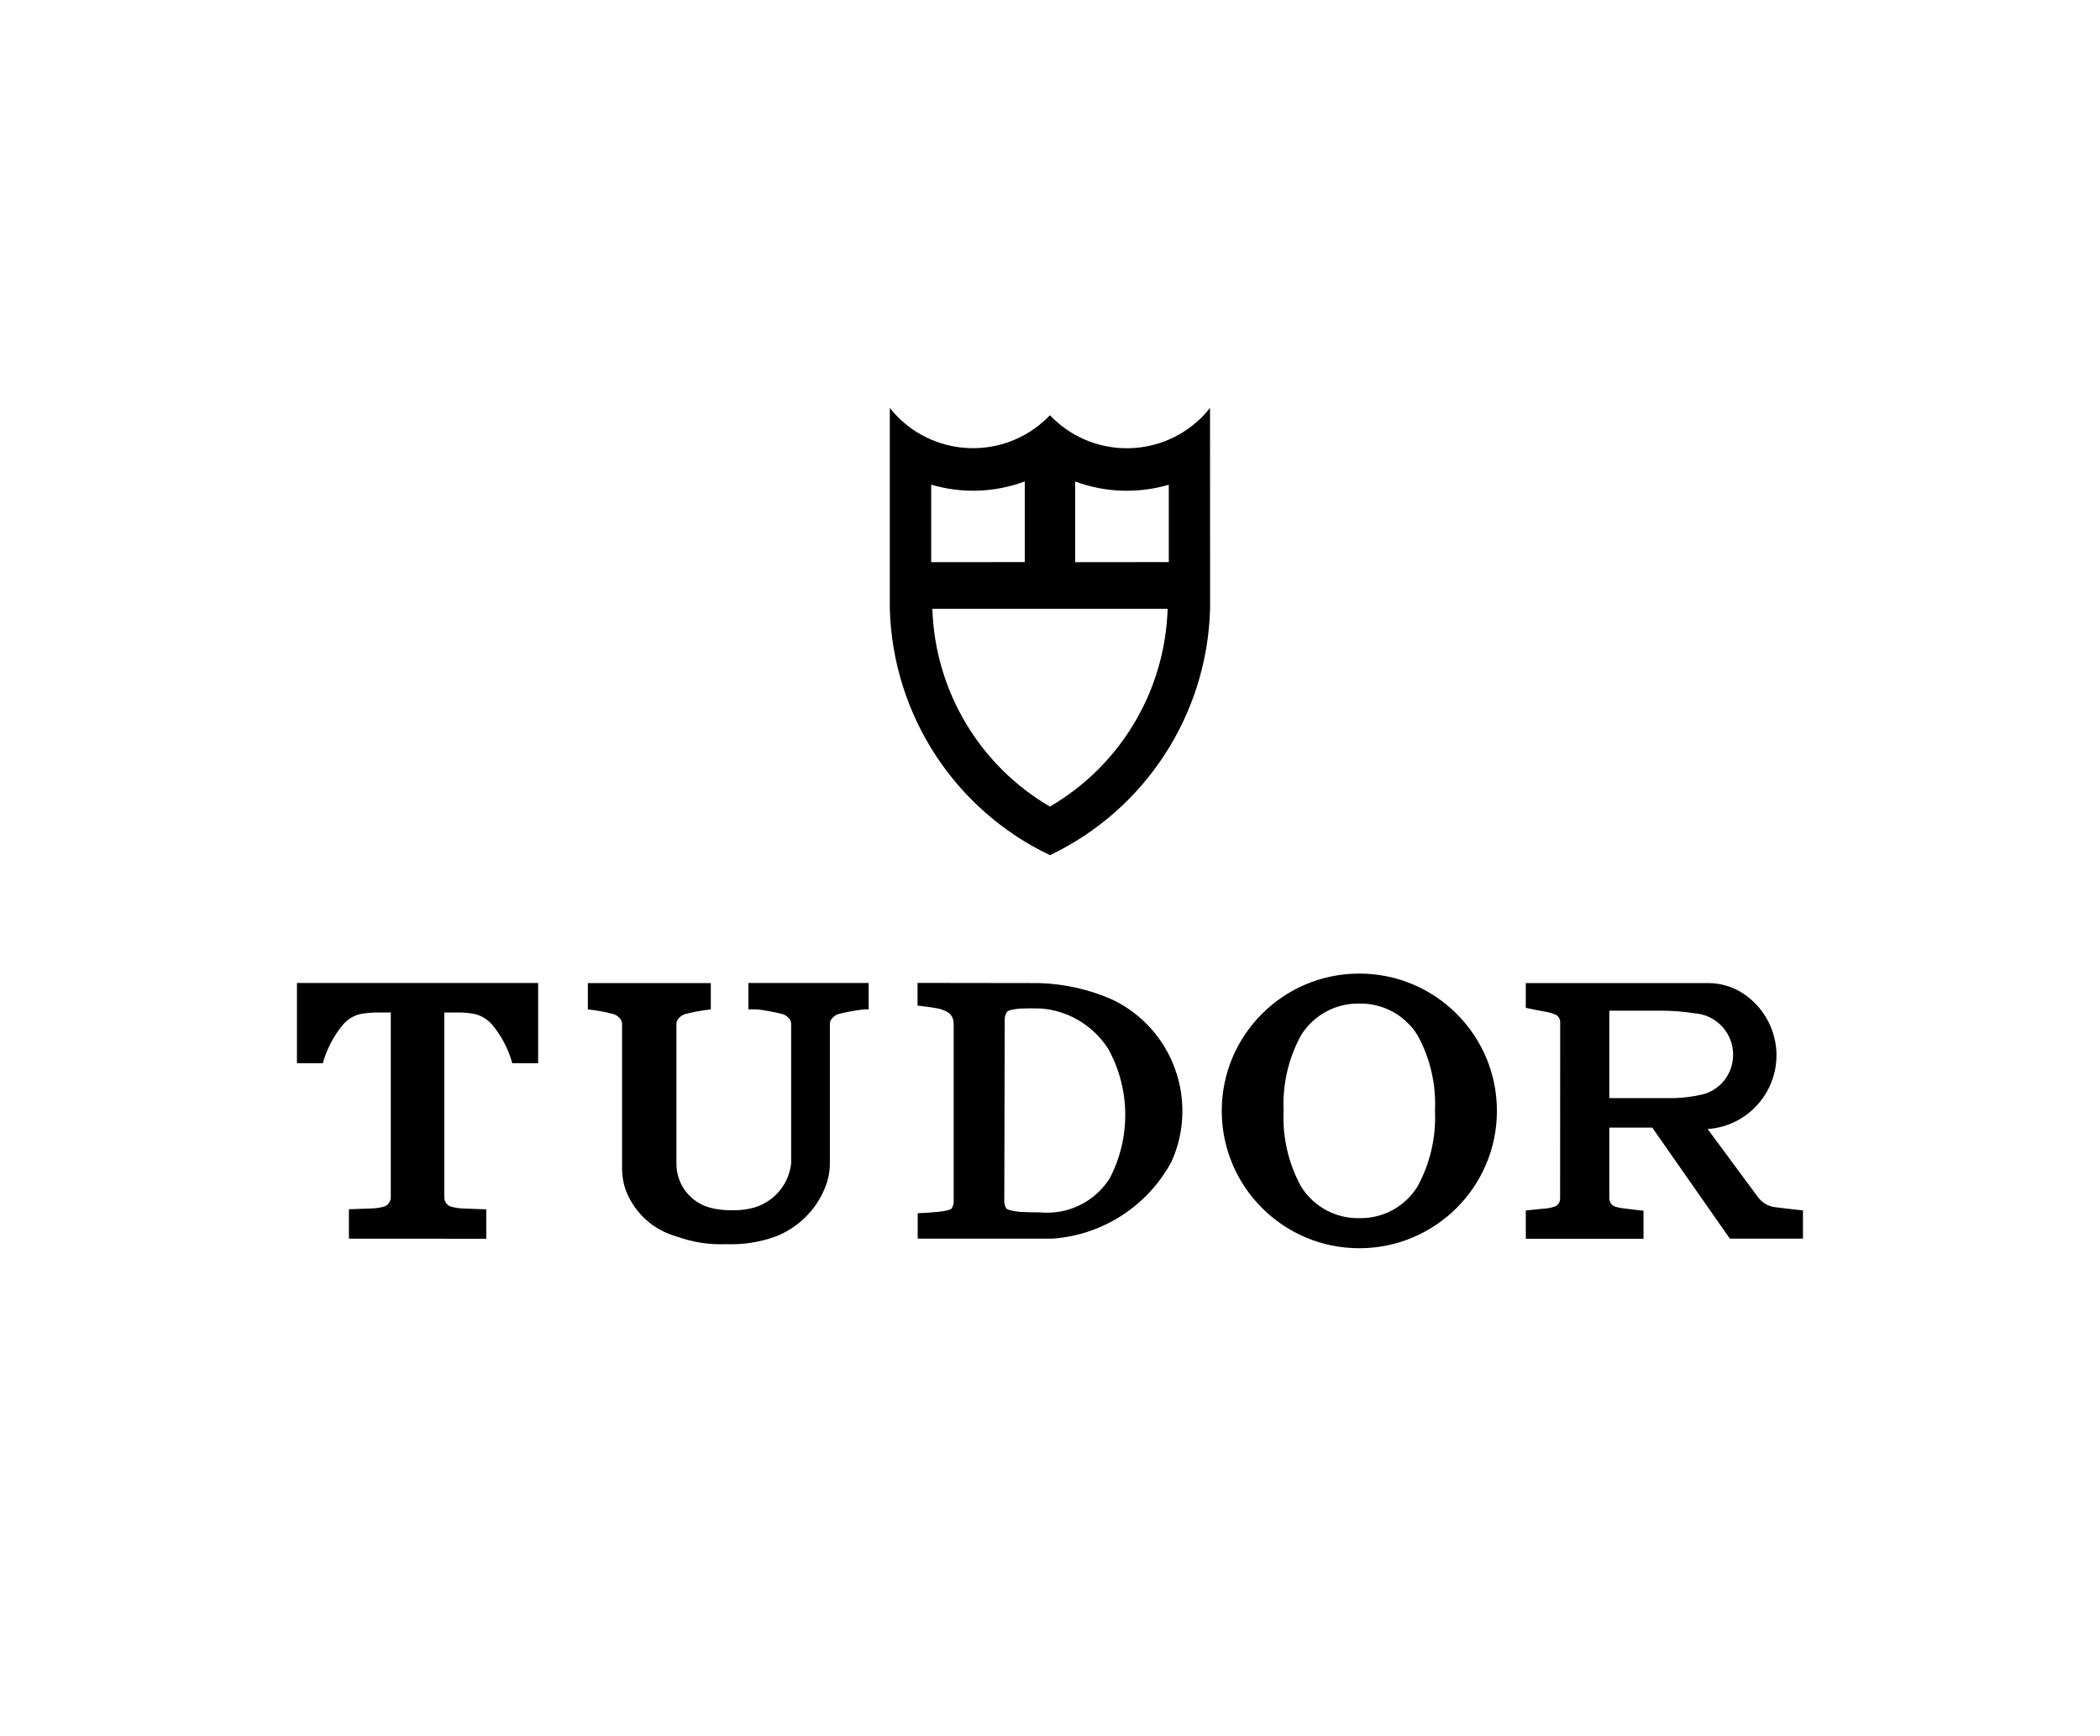 <svg width="208" height="172" viewBox="0 0 208 172" fill="none" xmlns="http://www.w3.org/2000/svg">
<path d="M115.767 55.683V48.02C112.724 48.911 109.459 48.804 106.49 47.698V55.691L115.767 55.683ZM101.501 55.683V47.689C98.524 48.804 95.275 48.911 92.232 48.011V55.691L101.501 55.683ZM119.857 60.307C119.569 70.787 113.442 80.209 104 84.718C94.549 80.217 88.422 70.795 88.134 60.307V40.414C91.737 44.964 98.359 45.732 102.911 42.123C103.29 41.818 103.662 41.488 103.991 41.133C107.999 45.352 114.654 45.509 118.868 41.496C119.222 41.157 119.544 40.794 119.849 40.414L119.857 60.307ZM115.652 60.307H92.348C92.603 68.417 96.999 75.816 103.991 79.904C111.001 75.816 115.396 68.425 115.652 60.307Z" fill="black"/>
<path d="M72.342 119.89C73.002 119.914 73.67 119.865 74.305 119.724C76.482 119.262 78.123 117.462 78.362 115.249V101.408C78.362 101.301 78.337 101.202 78.288 101.103C78.098 100.739 77.744 100.492 77.348 100.417C76.63 100.244 75.905 100.112 75.179 100.013C75.039 100.004 74.923 99.988 74.8 99.988H74.124V97.379H86.039V99.988H85.767C85.644 99.988 85.512 99.996 85.388 100.013C84.654 100.112 83.928 100.236 83.211 100.417C82.807 100.492 82.46 100.739 82.271 101.103C82.221 101.202 82.197 101.301 82.197 101.408V115.249C82.197 116.033 82.048 116.809 81.768 117.536C80.894 119.807 79.096 121.607 76.828 122.491C75.253 123.061 73.596 123.317 71.93 123.251C70.264 123.325 68.59 123.061 67.023 122.491C64.978 121.929 63.255 120.525 62.298 118.626C61.845 117.743 61.614 116.76 61.614 115.761V101.408C61.614 101.301 61.589 101.202 61.54 101.103C61.35 100.739 60.995 100.492 60.6 100.417C59.824 100.219 59.025 100.079 58.225 99.996V97.387H70.404V99.996C69.596 100.087 68.805 100.219 68.029 100.417C67.625 100.492 67.271 100.739 67.073 101.103C67.023 101.202 66.999 101.301 66.999 101.408V115.315C67.007 117.354 68.384 119.122 70.347 119.642C70.965 119.807 71.658 119.89 72.342 119.89ZM34.558 122.706V119.791H34.632C35.341 119.766 36.042 119.741 36.751 119.716C37.205 119.708 37.667 119.642 38.104 119.51C38.442 119.369 38.664 119.056 38.706 118.692V100.302H37.32C36.858 100.302 36.389 100.343 35.927 100.409C35.168 100.525 34.484 100.913 33.981 101.491C33.049 102.614 32.364 103.919 31.977 105.323H29.412V97.379H53.302V105.323H50.737C50.358 103.919 49.665 102.606 48.733 101.491C48.23 100.913 47.546 100.525 46.787 100.409C46.325 100.335 45.855 100.302 45.393 100.302H44.008V118.7C44.049 119.064 44.272 119.378 44.61 119.518C45.055 119.642 45.517 119.716 45.979 119.724C46.68 119.749 47.381 119.774 48.09 119.799H48.164V122.714L34.558 122.706ZM102.928 97.387C105.443 97.461 107.925 98.023 110.226 99.047C116.18 101.937 118.752 109.047 116.031 115.084C113.664 119.477 109.22 122.351 104.239 122.706H90.896V120.187C91.581 120.162 92.274 120.113 92.958 120.047C93.222 120.022 93.486 119.972 93.741 119.923C93.915 119.898 94.096 119.832 94.244 119.733C94.409 119.485 94.492 119.179 94.459 118.89V101.458C94.459 101.359 94.459 101.26 94.434 101.161C94.385 100.748 94.121 100.384 93.733 100.194C93.478 100.071 93.214 99.972 92.925 99.905C92.249 99.79 91.573 99.691 90.88 99.616V97.37L102.928 97.387ZM99.753 100.211C99.588 100.459 99.497 100.756 99.514 101.053L99.473 118.89C99.448 119.188 99.522 119.493 99.687 119.733C99.844 119.832 100.009 119.89 100.19 119.923C100.446 119.98 100.718 120.022 100.973 120.047C101.658 120.088 102.351 120.104 103.035 120.104C105.773 120.36 108.436 119.064 109.912 116.735C112.015 112.705 111.966 107.891 109.772 103.911C108.296 101.598 105.83 100.112 103.101 99.905C102.417 99.881 101.724 99.881 101.039 99.914C100.775 99.938 100.512 99.972 100.256 100.021C100.075 100.054 99.91 100.112 99.753 100.211ZM134.635 96.445C142.155 96.445 148.266 102.531 148.266 110.046C148.266 117.561 142.155 123.655 134.635 123.655C127.114 123.655 121.012 117.561 121.012 110.046C121.012 102.531 127.114 96.445 134.635 96.445ZM140.399 117.544C141.652 115.257 142.254 112.656 142.131 110.038C142.254 107.428 141.661 104.827 140.399 102.548C139.162 100.558 136.968 99.369 134.635 99.418C132.301 99.369 130.108 100.558 128.871 102.548C127.617 104.827 127.015 107.437 127.139 110.038C127.015 112.656 127.609 115.249 128.871 117.544C130.108 119.535 132.301 120.724 134.635 120.674C136.977 120.724 139.162 119.535 140.399 117.544ZM168.626 108.419C170.201 108.023 171.372 106.718 171.611 105.116C171.966 102.87 170.424 100.756 168.181 100.417C168.09 100.409 168.016 100.393 167.925 100.393C166.779 100.203 165.6 100.12 164.429 100.12H159.398V108.783H165.863C166.795 108.75 167.719 108.634 168.626 108.419ZM163.653 111.706H159.398V118.734C159.407 118.998 159.522 119.246 159.736 119.402C159.786 119.452 159.844 119.477 159.901 119.502C160.174 119.601 160.47 119.667 160.767 119.7C161.435 119.791 162.111 119.865 162.788 119.939V122.714H151.127V119.914C151.804 119.84 152.496 119.774 153.172 119.708C153.469 119.683 153.75 119.609 154.03 119.51C154.104 119.485 154.154 119.46 154.203 119.411C154.409 119.254 154.525 119.006 154.525 118.742L154.533 101.342C154.558 101.078 154.459 100.822 154.269 100.64C154.22 100.591 154.162 100.55 154.104 100.533C153.84 100.409 153.552 100.318 153.271 100.26C152.554 100.137 151.845 99.996 151.127 99.839V97.387H169.195C170.44 97.387 171.669 97.758 172.708 98.452C174.596 99.724 175.784 101.788 175.94 104.051C176.204 108.081 173.161 111.574 169.137 111.846L174.118 118.585C174.522 119.13 175.116 119.493 175.784 119.584C176.716 119.708 177.647 119.807 178.579 119.906V122.706H171.339L163.653 111.706Z" fill="black"/>
</svg>

